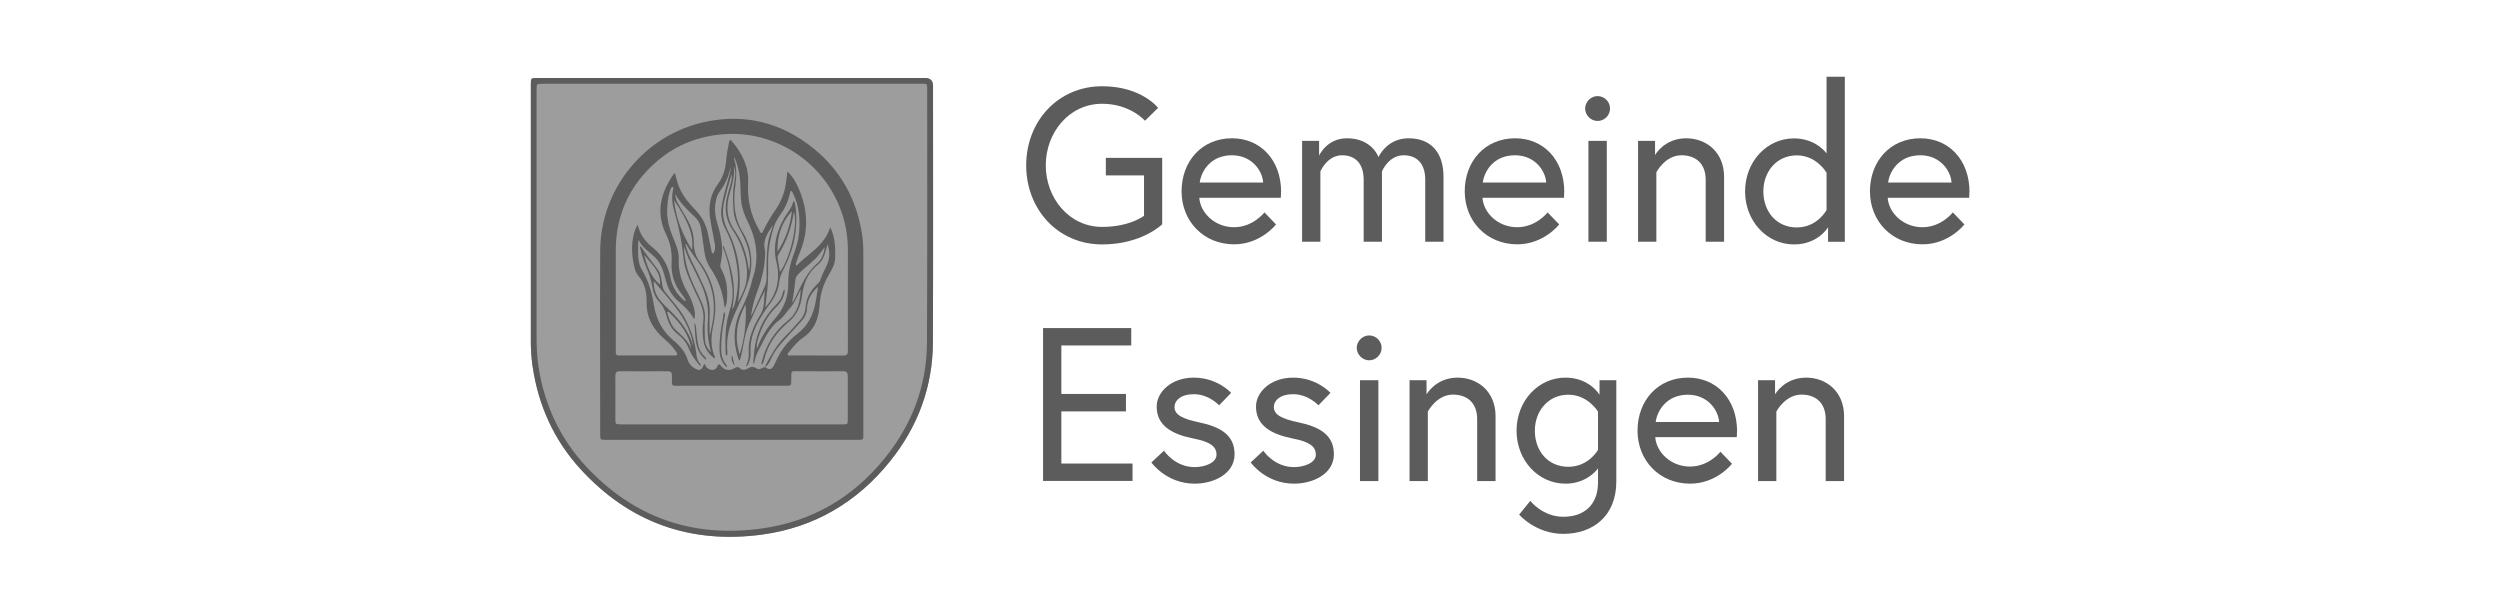 <?xml version="1.0" encoding="UTF-8"?><svg id="Ebene_1" xmlns="http://www.w3.org/2000/svg" viewBox="0 0 231.05 56.69"><defs><style>.cls-1{fill:#5c5c5c;}.cls-2{opacity:.6;}</style></defs><path class="cls-1" d="M67.66,7.21c5.95,0,11.9,0,17.84,0q.73,0,.73.74c0,7.9.02,15.79-.01,23.69-.02,4.12-1.39,7.79-3.97,11-3.04,3.78-6.99,6.1-11.78,6.76-6.64.91-12.31-1.1-16.85-6.08-2.43-2.67-3.86-5.85-4.39-9.42-.14-.9-.18-1.8-.17-2.71,0-7.8,0-15.6,0-23.4,0-.57.01-.58.59-.58,6.01,0,12.02,0,18.02,0ZM67.63,7.74c-5.83,0-11.65,0-17.48,0-.56,0-.56,0-.56.55,0,7.62,0,15.24,0,22.85,0,.93.04,1.86.18,2.78.55,3.47,1.96,6.55,4.34,9.13,4.42,4.78,9.91,6.69,16.31,5.79,4.6-.64,8.41-2.86,11.34-6.48,2.51-3.1,3.88-6.65,3.91-10.65.04-7.85.02-15.7.02-23.54,0-.04,0-.07,0-.11.02-.24-.09-.33-.32-.32-.14,0-.29,0-.44,0-5.77,0-11.53,0-17.3,0Z"/><path class="cls-1" d="M67.62,40.65c-3.88,0-7.76,0-11.64,0-.5,0-.51,0-.51-.5,0-5.66-.03-11.32,0-16.98.03-5.71,4.1-10.72,9.72-11.91,3.69-.78,7.06.08,10,2.46,2.52,2.04,3.98,4.72,4.48,7.92.09.56.12,1.13.12,1.7,0,5.56,0,11.12,0,16.69,0,.12,0,.24,0,.36,0,.18-.1.26-.28.26-.11,0-.22,0-.33,0-3.86,0-7.71,0-11.57,0ZM70.7,33.94c.44.27.63.22.86-.23.04-.08.07-.15.11-.23.45-1.04,1.11-1.94,2.01-2.62,1.01-.77,1.5-1.79,1.71-3,.08-.45.14-.91.22-1.36-.61.54-.99,1.17-1.02,1.97-.02.49-.22.88-.54,1.23-.51.55-1,1.11-1.51,1.66-.53.57-1.01,1.17-1.32,1.89-.11.27-.27.51-.51.69.02-.08.03-.17.07-.24.53-.96,1.06-1.92,1.87-2.7.42-.4.78-.86,1.18-1.28.38-.39.6-.84.63-1.38.06-.91.55-1.6,1.19-2.2.06-.06.12-.12.14-.2.16-.52.44-1,.65-1.49.26-.61.27-1.23.04-1.88-.21.69-.3,1.42-.88,1.88-.94.75-1.34,1.76-1.48,2.89-.12.98-.48,1.79-1.26,2.44-1.1.92-1.9,2.05-2.24,3.48-.04.15-.07.32-.22.43-.08-.09-.02-.16,0-.23.37-1.55,1.17-2.84,2.41-3.83.95-.76,1.14-1.78,1.19-2.89-.31.62-.56,1.26-1.04,1.8-.32.36-.56.78-.96,1.07-.25.18-.46.39-.65.63-.57.69-.9,1.51-1.32,2.29-.18.33-.25.7-.36,1.16-.12-.34-.01-.56,0-.78.1-1.86.77-3.48,2.1-4.8.3-.3.5-.65.58-1.06.02-.1.03-.22.18-.3-.02.72-.38,1.22-.83,1.67-.77.75-1.24,1.69-1.58,2.7-.12.36-.22.73-.16,1.12.36-1.09.99-2.02,1.73-2.87.81-.93,1.18-2.02,1.16-3.23,0-.89.16-1.73.47-2.55.26-.67.46-1.35.53-2.07.11-1.24.02-2.44-.53-3.58-.05-.11-.08-.26-.26-.3-.14.72-.39,1.39-.79,1.98-.29.43-.58.82-.75,1.35-.32.99-.51,1.98-.53,3.02-.01.91.03,1.81-.07,2.72-.06.54-.12,1.08-.19,1.72.11-.14.15-.19.19-.25.94-1.19,1.19-2.52.83-4-.35-1.44.02-2.78.73-4.04.28-.49.69-.9.82-1.48,0-.02.05-.03.11-.07.14.47.17.94.18,1.41.05,1.68-.34,3.26-1.11,4.75-.21.41-.41.81-.46,1.28-.07.67-.33,1.28-.72,1.84-.23.33-.47.65-.69.98-.74,1.14-1.34,2.33-1.24,3.75.02.29-.04.58-.14.86-.05.15-.1.32-.29.4.14-.39.29-.77.26-1.18-.1-1.35.41-2.51,1.09-3.62.42-.69.29-1.48.41-2.23-.53,1.04-1.01,2.09-1.48,3.14-.47,1.07-.5,2.25-.85,3.36-.08-.07-.12-.13-.14-.2-.52-1.58-.46-3.13.3-4.61.45-.88.8-1.77,1.01-2.73,0-.01,0-.02.01-.03.64-1.84.39-3.59-.46-5.3-.29-.59-.52-1.2-.59-1.86-.06-.59-.05-1.18-.09-1.77-.05-.79-.21-1.55-.54-2.29-.07.09-.03.16,0,.22.24.79.2,1.59.09,2.4-.21,1.55-.12,3.07.77,4.44.1.15.16.32.24.49.51,1.12.59,2.27.31,3.47-.29,1.24-.92,2.34-1.4,3.49-.47,1.1-.78,2.21-.66,3.41.01.13.04.27-.06.41-.04-.04-.06-.06-.07-.08-.02-.06-.03-.12-.03-.18-.04-1.28-.05-2.56.35-3.81.24-.73.36-1.49.27-2.25-.13-1.19-.36-2.36-.8-3.49-.04-.11-.13-.23-.02-.36.72,1.88,1.26,3.78.8,5.88.18-.19.21-.36.25-.51.3-1.17.38-2.36.19-3.56-.18-1.15-.48-2.26-1.04-3.3-.36-.66-.48-1.39-.37-2.14.14-.94.43-1.83.68-2.74.08-.28.17-.56.16-.85-.2.81-.5,1.56-1.02,2.22-.22.28-.31.63-.37.97-.14.71-.03,1.39.18,2.07.36,1.19.59,2.4.27,3.64-.05.2,0,.38.1.55.42.78.55,1.62.51,2.49-.02.32-.01.66-.2,1.01-.04-.11-.07-.16-.07-.22-.14-1.25-.57-2.39-1.28-3.43-.3-.44-.46-.93-.54-1.45-.11-.7-.21-1.41-.31-2.12-.05-.36-.17-.69-.39-.96-.18-.21-.4-.39-.59-.58-.53-.52-1.05-1.05-1.4-1.73,0,.31.08.58.22.83.27.49.56.96.84,1.44.39.68.65,1.4.64,2.2,0,.67.15,1.25.57,1.81,1.24,1.7,1.69,3.6,1.26,5.7-.21,1.02-.35,2.06.12,3.06.02.04.02.09-.06.15-.48-.41-.86-.89-.98-1.53-.11-.61-.13-1.24-.04-1.84.11-.79-.11-1.48-.45-2.16-.19-.39-.38-.79-.55-1.18-.36-.8-.73-1.6-.81-2.47-.14-1.44-.4-2.84-.81-4.23-.22-.73-.36-1.5-.14-2.28.02-.06,0-.15-.11-.17-.15.12-.18.3-.23.47-.17.52-.2,1.07-.23,1.61-.06,1.12.34,2.14.76,3.14.2.48.33.96.31,1.48-.05,1.09.25,2.08.79,3.01.28.48.5,1,.63,1.54.07.3.14.61,0,.99-.37-.7-.9-1.2-1.45-1.66-.62-.52-.95-1.15-1.16-1.91-.2-.75-.39-1.53-.97-2.12-.53-.53-1.22-.91-1.55-1.65-.05.21-.05.4-.05.6,0,.76-.04,1.54.38,2.22.61.99.9,2.09,1.08,3.21.22,1.34.8,2.43,1.85,3.3.57.47,1.05,1.03,1.28,1.77.1.31.29.55.57.73.5.31.71.25.91-.29,0-.02.05-.04.1-.07.1.29.27.49.58.54.35.06.5-.15.63-.42.06-.13.14-.13.24,0,.35.48.81.56,1.31.25.17-.11.32-.12.46,0,.25.23.49.21.76.04.25-.16.51-.2.78-.01.15.11.32.1.48,0,.11-.06.21-.11.34-.11ZM62.39,16.02c.07.28.13.57.22.85.31,1.03.98,1.83,1.7,2.58.59.62.95,1.33,1.12,2.15.11.53.22,1.06.33,1.6.02.08,0,.2.11.21.12,0,.13-.12.16-.21.08-.24.07-.48.02-.72-.14-.67-.25-1.35-.38-2.03-.23-1.26-.09-2.41.7-3.47.46-.61.67-1.36.74-2.13.05-.58.15-1.15.27-1.72.05-.24.13-.23.27-.07.92,1.09,1.56,2.33,1.49,3.76-.08,1.61.22,3.07,1.03,4.44.06.1.06.27.21.27.11,0,.14-.16.18-.25.33-.66.7-1.29,1.12-1.9.49-.71.8-1.49.94-2.34.06-.38.1-.76.16-1.2.35.37.62.72.82,1.12,1.04,2.09,1.23,4.21.31,6.4-.13.3-.22.61-.33.92-.03.08-.07.16.03.28,1.08-1.13,2.6-1.83,3.12-3.57.47.96.47,1.88.46,2.79,0,.6-.29,1.12-.59,1.62-.51.86-.79,1.76-.85,2.77-.07,1.22-.46,2.31-1.55,3.05-.5.34-.88.82-1.26,1.29-.07.08-.19.16-.13.28.06.11.2.06.3.06,1.6,0,3.19,0,4.79.01.38,0,.46-.12.46-.47-.01-3.1,0-6.19,0-9.29,0-1.12-.17-2.22-.51-3.28-1.52-4.72-6.13-7.82-11.05-7.41-2.79.23-5.14,1.37-7.04,3.41-1.91,2.05-2.85,4.51-2.85,7.32,0,2.73,0,5.47,0,8.2,0,.41,0,.82,0,1.23,0,.2.07.28.28.28,1.73,0,3.46,0,5.19,0,.25,0,.27-.1.15-.28-.29-.45-.65-.84-1.06-1.18-1.06-.9-1.73-1.97-1.71-3.44.01-.88-.14-1.76-.77-2.47-.17-.19-.27-.43-.33-.68-.23-.91-.33-1.83-.16-2.77.07-.42.17-.84.44-1.26.2.94.72,1.57,1.42,2.14.85.69,1.39,1.63,1.6,2.73.16.81.56,1.49,1.17,2.04.06.06.12.16.26.1-.1-.25-.28-.45-.44-.66-.64-.84-.94-1.81-.88-2.85.05-.92-.09-1.76-.5-2.59-.98-1.99-.53-3.82.67-5.56.03-.05.07-.1.17-.1ZM67.61,39.22c3.42,0,6.84,0,10.26,0,.48,0,.48,0,.48-.49,0-1.32,0-2.63,0-3.95,0-.33-.08-.47-.44-.47-1.32.02-2.63,0-3.95,0-.96,0-.81-.12-.83.83,0,.49-.02.51-.52.51-3.19,0-6.38,0-9.57,0-1.04,0-.95.15-.94-.91,0-.34-.11-.44-.44-.43-1.45.01-2.9.01-4.35,0-.33,0-.44.1-.44.43.02,1.31,0,2.61,0,3.92,0,.55,0,.56.56.56,3.38,0,6.77,0,10.15,0ZM68.19,27.97c.13-.26.25-.52.38-.77.51-.99.57-2.02.34-3.1-.22-1.02-.6-1.95-1.19-2.82-.56-.82-.76-1.73-.6-2.72.09-.53.26-1.03.4-1.54.07-.26.16-.53.09-.9-.27.89-.49,1.69-.68,2.5-.23.95-.1,1.84.34,2.7,1.07,2.1,1.31,4.31.92,6.65ZM65.72,32.55c-.28-.96-.38-1.93-.3-2.91.11-1.35-.21-2.59-.81-3.78-.2-.4-.39-.81-.59-1.21-.15-.3-.32-.6-.45-.91-.13-.31-.23-.63-.35-.97,0,1.39.44,2.62,1,3.82.2.43.41.85.6,1.28.24.52.38,1.05.33,1.65-.05.56-.02,1.14-.01,1.7,0,.51.17.97.58,1.32ZM65.58,30.99c.04-.06.06-.08.06-.1.06-.32.11-.64.18-.96.41-1.98,0-3.79-1.11-5.46-.43-.64-.92-1.25-1.3-1.92,0,0-.04,0-.07,0,.16.62.39,1.22.69,1.79.39.74.74,1.5,1.07,2.26.34.78.53,1.57.49,2.43-.03.64,0,1.27,0,1.95ZM67.88,15.44s-.03,0-.03,0c0,0-.01.02-.01.03.05.81-.15,1.58-.39,2.35-.38,1.23-.3,2.41.46,3.5.62.88.98,1.85,1.18,2.9.05.26.09.52.14.83.1-.51.1-.96.04-1.42-.12-.89-.5-1.69-.92-2.46-.28-.51-.5-1.05-.55-1.64-.07-.86-.1-1.71.05-2.57.08-.5.17-1,.02-1.51ZM72.08,25.14c.96-1.28,1.67-4.41,1.3-5.58-.12.73-.29,1.41-.52,2.07-.24.67-.56,1.31-.92,1.92-.05.08-.08.18-.07.28.07.41.13.83.21,1.31ZM71.44,20.8c-.48.7-.98,1.4-.74,2.33.06.24,0,.5-.01.76-.07,1.13-.38,2.21-.78,3.26-.25.66-.39,1.34-.51,2.04.13-.18.23-.37.31-.56.32-.7.62-1.41.95-2.11.13-.28.19-.56.19-.87-.01-1.1-.02-2.2.14-3.29.08-.54.31-1.03.45-1.55ZM73.2,27.99c.24-.26.28-.49.39-.69.54-1.06,1-2.17,1.95-2.97.4-.33.64-.96.68-1.49-.15.19-.3.38-.44.58-.48.65-1.15,1.1-1.73,1.65-.24.23-.51.45-.54.79-.07.68-.15,1.36-.31,2.14ZM63.95,23.09c.19-1.26-.3-2.61-1.65-4.58.17,1.71.8,3.19,1.65,4.58ZM68.91,28.12c-.81,1.54-1.06,3.05-.55,4.64.46-1.48.64-3,.55-4.64ZM71.86,23.25c.76-1.14,1.17-2.4,1.33-3.75-.96,1.07-1.38,2.33-1.33,3.75Z"/><path class="cls-1" d="M64.71,33.83c-.4-.49-.8-.98-1.03-1.57-.22-.57-.58-1.02-1.06-1.39-.58-.44-.86-1.06-1.04-1.74-.12-.46-.31-.87-.65-1.23-.34-.37-.55-.82-.63-1.32-.11-.67-.32-1.31-.59-1.93-.26-.6-.43-1.22-.58-1.86.07,0,.1,0,.11,0,.48.73,1.02,1.4,1.54,2.1.32.43.35.97.43,1.48.04.24.13.43.27.62.67.87,1.45,1.66,1.94,2.66.47.94.8,1.91.92,2.96.04.35.1.69.34.98.05.06.12.13.03.26ZM64.08,32.04c-.35-2.55-2.14-4.22-3.65-6.06-.05.71.2,1.37.7,1.93.26.29.54.55.82.82.97.94,1.77,1.98,2.13,3.31ZM63.9,32.3c-.22-1.42-1.05-2.46-2.03-3.41-.04-.04-.09-.1-.16-.06-.07.04-.03.11-.02.16.17.57.35,1.13.81,1.55.55.52,1.15,1,1.4,1.76ZM61,26.31c.09-1.24-.83-1.93-1.47-2.75.28,1.03.61,2.03,1.47,2.75Z"/><path class="cls-1" d="M67.16,33.96c-.47-.47-.65-1-.66-1.6-.02-1.01.12-2,.32-2.98.03-.17,0-.36.14-.55.11.31,0,.56-.05.81-.16.87-.27,1.74-.26,2.62,0,.52.11,1,.45,1.42.04.05.1.11.06.27Z"/><path class="cls-1" d="M65.24,33.25c-1.15-.91-.92-2.22-1.07-3.41.15.16.15.37.17.57.04.4.07.79.13,1.18.08.52.26,1.01.67,1.37.05.05.09.11.13.17,0,.01,0,.04-.02.11Z"/><path class="cls-1" d="M67.93,33.78c-.3-.25-.35-.58-.3-.95.16.29.14.65.3.95Z"/><g class="cls-2"><path class="cls-1" d="M67.66,7.21c5.95,0,11.9,0,17.84,0q.73,0,.73.74c0,7.9.02,15.79-.01,23.69-.02,4.12-1.39,7.79-3.97,11-3.04,3.78-6.99,6.1-11.78,6.76-6.64.91-12.31-1.1-16.85-6.08-2.43-2.67-3.86-5.85-4.39-9.42-.14-.9-.18-1.8-.17-2.71,0-7.8,0-15.6,0-23.4,0-.57.01-.58.59-.58,6.01,0,12.02,0,18.02,0Z"/></g><path class="cls-1" d="M102.2,14.59h5.21v6.14s-1.88,1.86-5.55,1.86c-4.08,0-7.02-3.23-7.02-7.31s2.95-7.31,7.02-7.31c3.65,0,5.17,2,5.17,2l-1.21,1.19s-1.35-1.57-3.96-1.57c-3.07,0-5.21,2.68-5.21,5.69s2.14,5.69,5.21,5.69c2.58,0,3.87-1.03,3.87-1.03v-3.73h-3.53v-1.61Z"/><path class="cls-1" d="M118.39,17.74c0,.18,0,.32-.02.54h-7.53c.1,1.41,1.45,2.72,3.21,2.72s2.81-1.37,2.81-1.37l1.07,1.11s-1.41,1.84-3.87,1.84c-2.83,0-4.86-2.14-4.86-4.9s1.86-4.9,4.66-4.9c2.6,0,4.54,1.96,4.54,4.97ZM116.74,16.87c-.06-1.05-1.01-2.52-2.89-2.52-2.02,0-2.85,1.55-2.97,2.52h5.85Z"/><path class="cls-1" d="M133.41,16.35v5.99h-1.69v-5.73c0-1.51-.79-2.26-2-2.26-1.39,0-2,1.49-2,1.49v6.5h-1.69v-5.73c0-1.51-.79-2.26-2-2.26-1.37,0-2,1.49-2,1.49v6.5h-1.69v-9.32h1.57v1.37s.69-1.61,2.58-1.61c2.32,0,2.91,1.74,2.91,1.74,0,0,.75-1.74,2.78-1.74s3.23,1.27,3.23,3.57Z"/><path class="cls-1" d="M144.56,17.74c0,.18,0,.32-.02.54h-7.53c.1,1.41,1.45,2.72,3.21,2.72s2.81-1.37,2.81-1.37l1.07,1.11s-1.41,1.84-3.87,1.84c-2.83,0-4.86-2.14-4.86-4.9s1.86-4.9,4.66-4.9c2.6,0,4.54,1.96,4.54,4.97ZM142.9,16.87c-.06-1.05-1.01-2.52-2.89-2.52-2.02,0-2.85,1.55-2.97,2.52h5.85Z"/><path class="cls-1" d="M147.65,8.88c.63,0,1.15.52,1.15,1.15s-.52,1.15-1.15,1.15-1.15-.53-1.15-1.15.53-1.15,1.15-1.15ZM146.8,13.02h1.7v9.32h-1.7v-9.32Z"/><path class="cls-1" d="M159.34,16.35v5.99h-1.7v-5.71c0-1.59-.99-2.28-2.24-2.28-1.51,0-2.32,1.57-2.32,1.57v6.42h-1.69v-9.32h1.57v1.31s.85-1.55,2.87-1.55c1.86,0,3.51,1.27,3.51,3.57Z"/><path class="cls-1" d="M168.81,14.17v-7.08h1.69v15.26h-1.55v-1.35s-.91,1.59-3.15,1.59c-2.52,0-4.52-2.16-4.52-4.9s2-4.9,4.52-4.9c2.06,0,3.01,1.39,3.01,1.39ZM168.81,15.97s-.89-1.61-2.75-1.61-3.09,1.49-3.09,3.33,1.19,3.33,3.09,3.33,2.75-1.61,2.75-1.61v-3.43Z"/><path class="cls-1" d="M182.01,17.74c0,.18,0,.32-.02.54h-7.53c.1,1.41,1.45,2.72,3.21,2.72s2.81-1.37,2.81-1.37l1.07,1.11s-1.41,1.84-3.87,1.84c-2.83,0-4.86-2.14-4.86-4.9s1.86-4.9,4.66-4.9c2.6,0,4.54,1.96,4.54,4.97ZM180.36,16.87c-.06-1.05-1.01-2.52-2.89-2.52-2.02,0-2.85,1.55-2.97,2.52h5.85Z"/><path class="cls-1" d="M98.09,36.41h5.97v1.61h-5.97v4.82h6.58v1.61h-8.27v-14.13h8.15v1.61h-6.46v4.46Z"/><path class="cls-1" d="M107.58,41.66s.99,1.51,2.83,1.51c.95,0,2.02-.4,2.02-1.15,0-.81-.69-1.21-2.12-1.49-2-.4-3.41-1.19-3.41-2.95,0-1.35,1.35-2.68,3.43-2.68,2.2,0,3.45,1.41,3.45,1.41l-1.11,1.15s-.93-1.03-2.34-1.03c-1.19,0-1.78.58-1.78,1.19,0,.71.73,1.09,2.26,1.41,1.78.38,3.29,1.05,3.29,2.95,0,1.8-1.9,2.72-3.69,2.72-2.62,0-4-1.96-4-1.96l1.17-1.09Z"/><path class="cls-1" d="M116.76,41.66s.99,1.51,2.83,1.51c.95,0,2.02-.4,2.02-1.15,0-.81-.69-1.21-2.12-1.49-2-.4-3.41-1.19-3.41-2.95,0-1.35,1.35-2.68,3.43-2.68,2.2,0,3.45,1.41,3.45,1.41l-1.11,1.15s-.93-1.03-2.34-1.03c-1.19,0-1.78.58-1.78,1.19,0,.71.73,1.09,2.26,1.41,1.78.38,3.29,1.05,3.29,2.95,0,1.8-1.9,2.72-3.69,2.72-2.62,0-4-1.96-4-1.96l1.17-1.09Z"/><path class="cls-1" d="M126.54,31c.63,0,1.15.52,1.15,1.15s-.53,1.15-1.15,1.15-1.15-.53-1.15-1.15.53-1.15,1.15-1.15ZM125.69,35.14h1.7v9.32h-1.7v-9.32Z"/><path class="cls-1" d="M138.22,38.47v5.99h-1.7v-5.71c0-1.59-.99-2.28-2.24-2.28-1.51,0-2.32,1.57-2.32,1.57v6.42h-1.69v-9.32h1.57v1.31s.85-1.55,2.87-1.55c1.86,0,3.51,1.27,3.51,3.57Z"/><path class="cls-1" d="M147.69,43.29c-.32.42-1.29,1.41-3.01,1.41-2.52,0-4.52-2.16-4.52-4.9s2-4.9,4.52-4.9c2.24,0,3.15,1.59,3.15,1.59v-1.35h1.55v9.36c0,3.23-2.2,4.84-4.9,4.84-2.56,0-4.08-1.78-4.08-1.78l1.03-1.27s1.13,1.47,3.05,1.47,3.21-1.09,3.21-3.19v-1.29ZM147.69,38.05s-.91-1.57-2.75-1.57-3.09,1.49-3.09,3.33,1.19,3.33,3.09,3.33,2.75-1.57,2.75-1.57v-3.51Z"/><path class="cls-1" d="M160.53,39.86c0,.18,0,.32-.02.54h-7.53c.1,1.41,1.45,2.72,3.21,2.72s2.81-1.37,2.81-1.37l1.07,1.11s-1.41,1.84-3.87,1.84c-2.83,0-4.86-2.14-4.86-4.9s1.86-4.9,4.66-4.9c2.6,0,4.54,1.96,4.54,4.97ZM158.88,39c-.06-1.05-1.01-2.52-2.89-2.52-2.02,0-2.85,1.55-2.97,2.52h5.85Z"/><path class="cls-1" d="M170.43,38.47v5.99h-1.7v-5.71c0-1.59-.99-2.28-2.24-2.28-1.51,0-2.32,1.57-2.32,1.57v6.42h-1.69v-9.32h1.57v1.31s.85-1.55,2.87-1.55c1.86,0,3.51,1.27,3.51,3.57Z"/></svg>